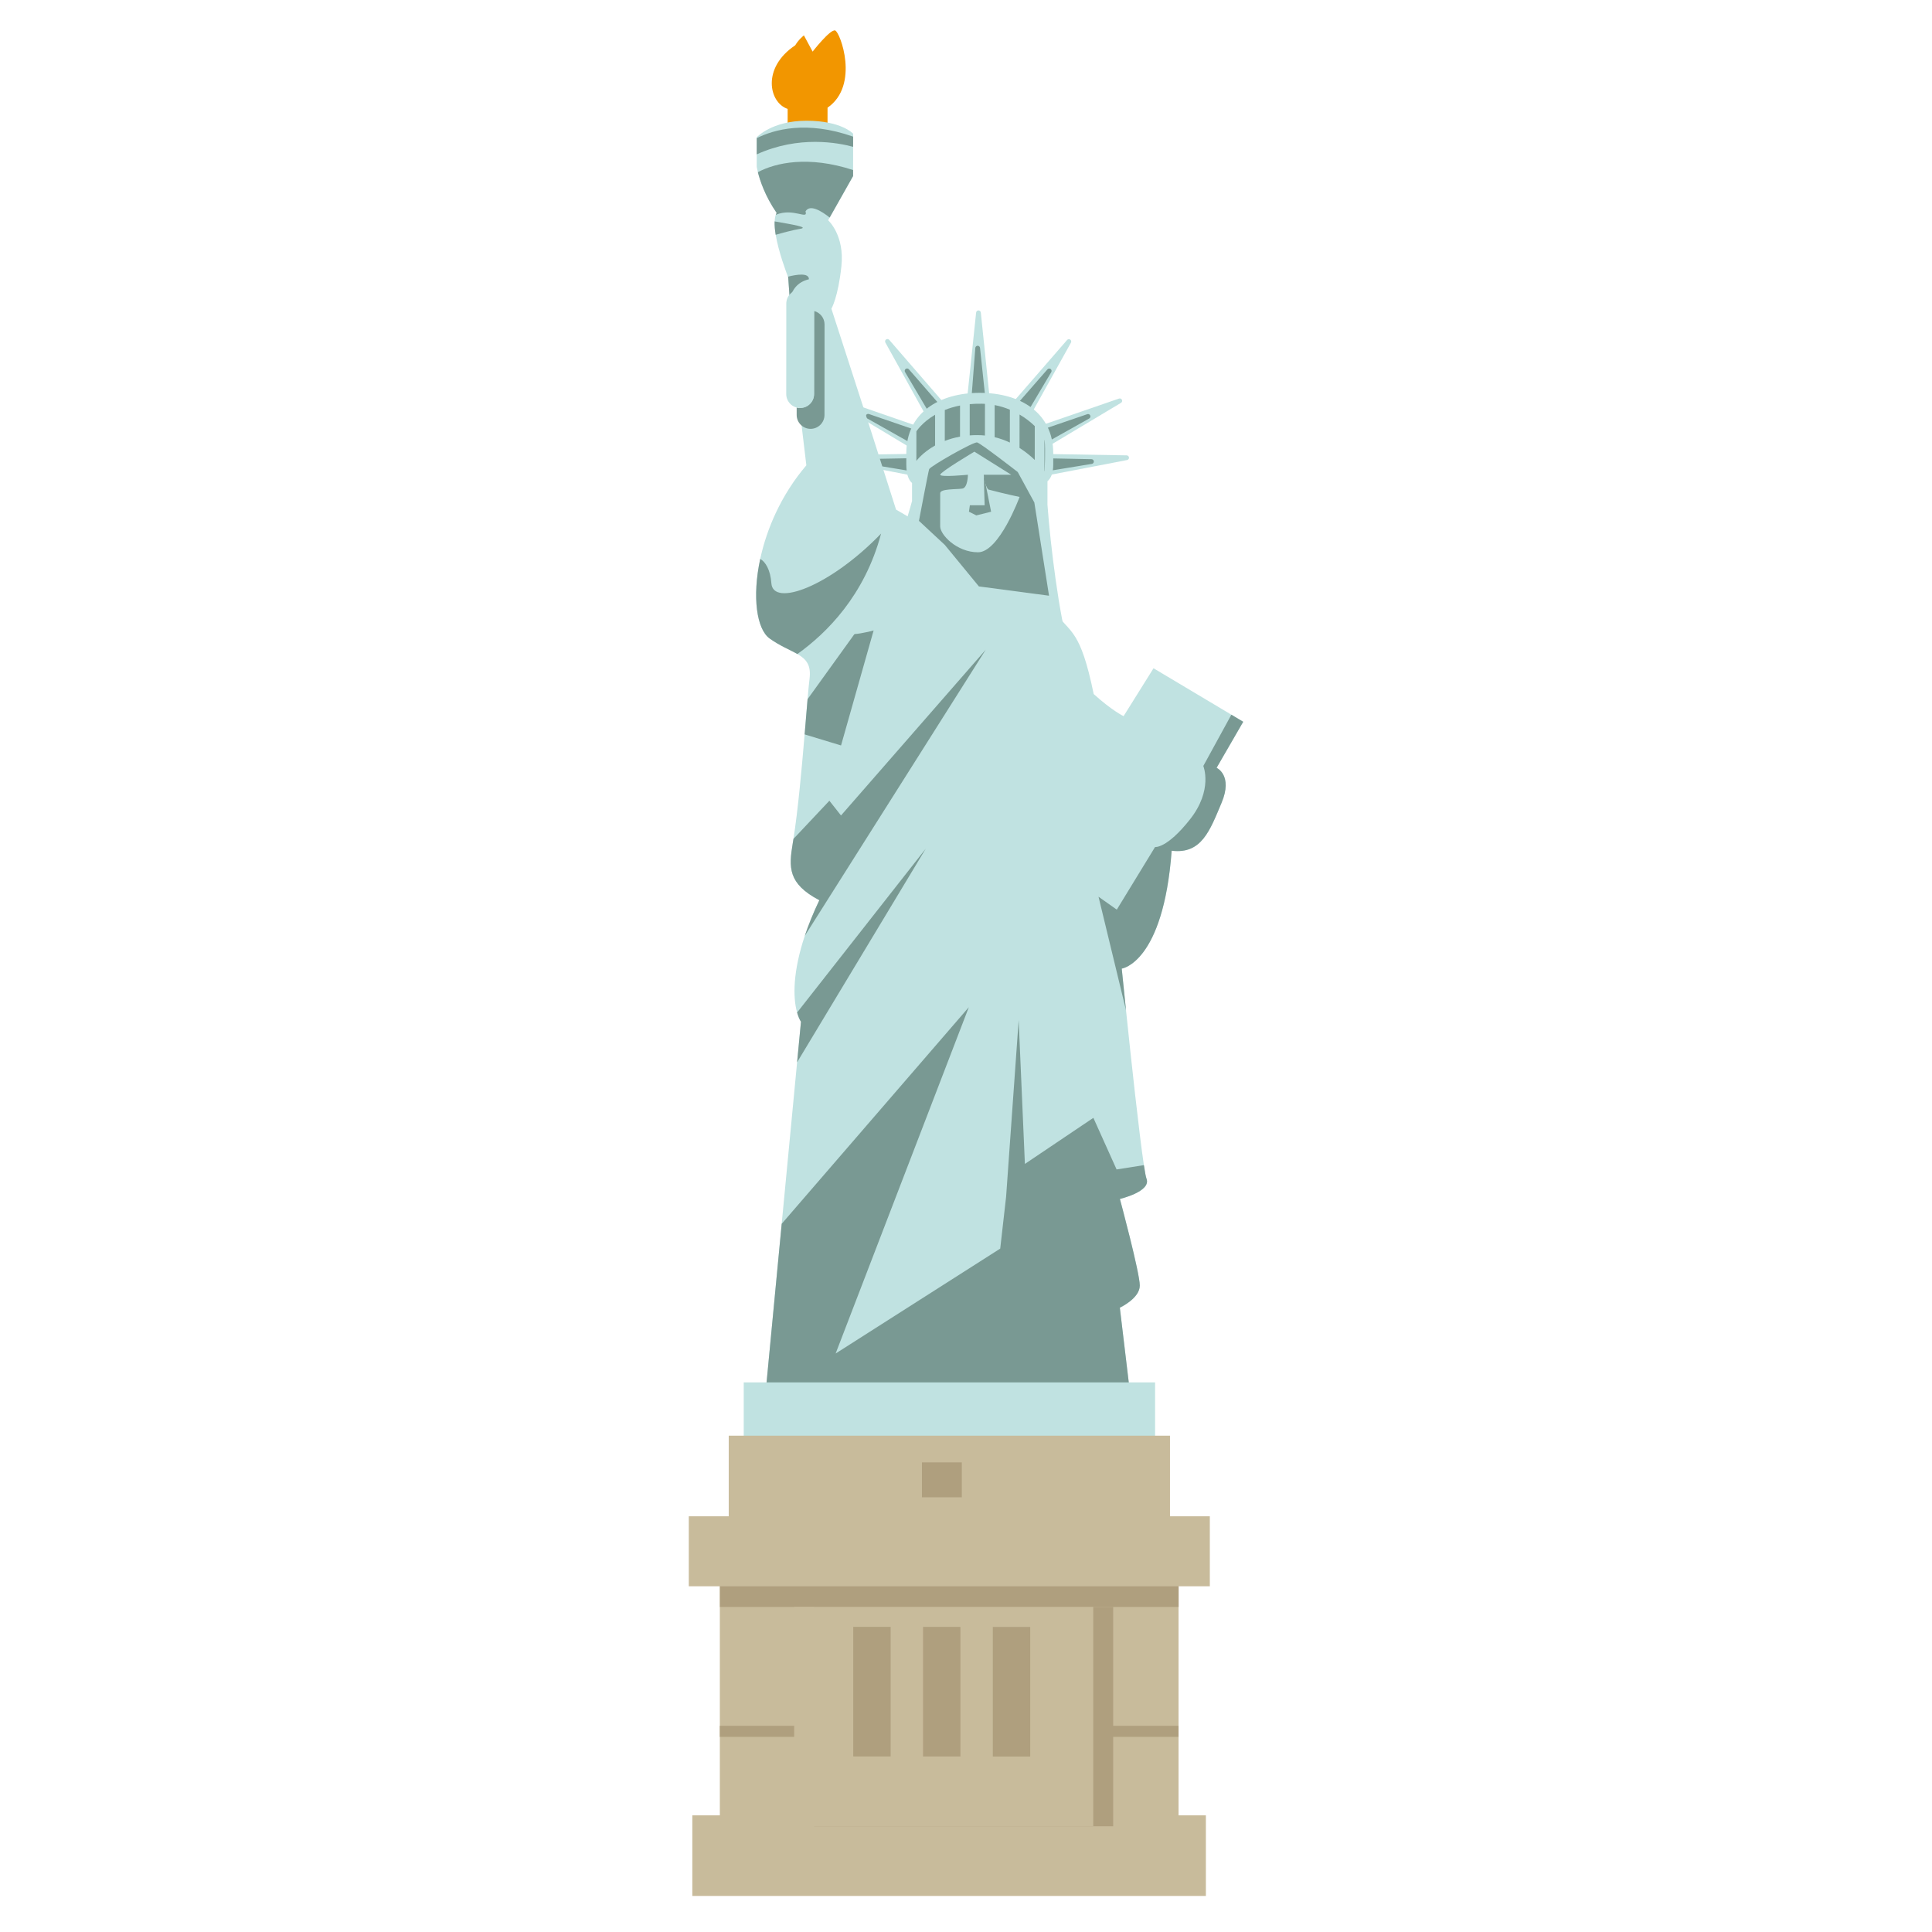 <?xml version="1.0" encoding="UTF-8"?>
<svg id="_レイヤー_2" data-name=" レイヤー 2" xmlns="http://www.w3.org/2000/svg" viewBox="0 0 300 300">
  <defs>
    <style>
      .cls-1 {
        fill: #799993;
      }

      .cls-1, .cls-2, .cls-3, .cls-4, .cls-5 {
        stroke-width: 0px;
      }

      .cls-2 {
        fill: #c8bb9b;
      }

      .cls-3 {
        fill: #c0e2e1;
      }

      .cls-4 {
        fill: #af9f7e;
      }

      .cls-5 {
        fill: #f29600;
      }
    </style>
  </defs>
  <g>
    <g>
      <g>
        <path class="cls-3" d="M153.654,61.637l-1.352-13.106c-.019-.187-.176-.33-.365-.33-.188,0-.345.142-.365.33l-1.371,13.105,3.453.002Z"/>
        <path class="cls-1" d="M153.005,64.443c.16-.173.237-.406.211-.64l-1.038-9.786c-.02-.188-.181-.331-.37-.328-.19.003-.346.15-.361.339l-.754,9.787c-.017.226.06.449.214.616l.454.493c.155.167.372.263.6.263.227,0,.445-.095.599-.262l.445-.481Z"/>
        <path class="cls-3" d="M146.705,62.734l-8.626-9.961c-.123-.142-.333-.168-.488-.061-.154.108-.202.314-.111.479l6.393,11.522,2.831-1.979Z"/>
        <path class="cls-1" d="M147.782,65.405c.031-.233-.039-.468-.194-.646l-6.463-7.42c-.125-.142-.338-.167-.491-.056-.154.112-.198.321-.102.485l4.996,8.449c.116.195.307.333.528.382l.655.143c.222.049.455.002.641-.129.187-.13.31-.332.341-.559l.088-.649Z"/>
        <path class="cls-3" d="M142.455,66.171l-12.451-4.314c-.178-.062-.373.021-.453.191-.08.17-.017.373.143.47l11.298,6.782,1.463-3.129Z"/>
        <path class="cls-1" d="M144.722,67.946c-.089-.218-.267-.387-.49-.463l-9.307-3.194c-.18-.061-.377.023-.454.197s-.01.377.155.47l8.551,4.82c.197.111.432.135.648.066l.639-.203c.217-.069.395-.226.491-.432.096-.207.102-.444.016-.654l-.247-.606Z"/>
        <path class="cls-3" d="M142.265,70.47l-13.176.205c-.188.003-.344.147-.36.334-.017.187.111.357.296.393l12.936,2.508.303-3.44Z"/>
        <path class="cls-1" d="M145.003,71.362c-.158-.174-.383-.271-.619-.266l-9.839.181c-.19.004-.345.152-.359.34-.014.19.119.358.306.389l9.684,1.604c.223.038.453-.021.632-.159l.53-.41c.181-.139.294-.347.314-.574.019-.227-.056-.452-.209-.62l-.442-.485Z"/>
        <path class="cls-3" d="M157.059,62.741l8.64-9.949c.123-.142.334-.168.488-.06.154.108.201.315.109.479l-6.41,11.513-2.828-1.983Z"/>
        <path class="cls-1" d="M155.979,65.411c-.032-.233.039-.468.195-.646l6.474-7.411c.125-.142.338-.167.491-.056.154.112.197.321.101.485l-5.009,8.442c-.116.195-.307.332-.528.381l-.655.142c-.222.048-.455.001-.641-.129-.186-.13-.31-.333-.34-.559l-.087-.649Z"/>
        <path class="cls-3" d="M161.305,66.185l12.457-4.296c.178-.062.374.021.453.192.079.17.017.373-.144.47l-11.308,6.765-1.458-3.131Z"/>
        <path class="cls-1" d="M159.034,67.956c.09-.218.268-.387.491-.462l9.312-3.181c.179-.061.376.024.454.198.077.174.01.377-.155.469l-8.558,4.807c-.198.111-.433.134-.648.065l-.638-.204c-.217-.069-.395-.227-.491-.433-.095-.207-.101-.444-.015-.654l.248-.606Z"/>
        <path class="cls-3" d="M161.774,70.484l13.175.224c.188.003.343.148.36.335.017.187-.112.356-.297.392l-12.94,2.49-.298-3.441Z"/>
        <path class="cls-1" d="M159.035,71.372c.159-.174.384-.27.619-.265l9.839.195c.19.004.346.152.359.341.013.19-.119.357-.307.388l-9.686,1.59c-.224.037-.453-.021-.632-.16l-.53-.411c-.18-.139-.293-.348-.313-.574-.02-.227.056-.451.21-.62l.442-.485Z"/>
      </g>
      <path class="cls-5" d="M122.304,20.007l.002-3.096c-2.902-.97-4.059-6.389,1.169-9.868.581-.968,1.356-1.548,1.356-1.548l1.353,2.517s2.712-3.482,3.486-3.287c.774.194,3.864,8.518-1.17,11.997l-.003,3.677-6.193-.391Z"/>
      <path class="cls-3" d="M189.684,124.665c-1.81,4.29-3.102,8.009-7.747,7.434-1.302,17.452-7.755,18.306-7.755,18.306,0,0,.268,2.668.666,6.481v.004c.774,7.423,2.039,19.183,2.775,24.034.167,1.098.306,1.841.406,2.102.773,2.003-4.131,3.145-4.131,3.145,0,0,3.089,11.446,3.087,13.45-.001,2.003-3.099,3.431-3.099,3.431l1.539,12.876-56.512-.041,2.468-25.857,2.393-25.082h0s.599-6.283.599-6.283c-.233-.389-.438-.871-.6-1.442-.692-2.432-.619-6.48,1.193-11.909.571-1.709,1.313-3.555,2.259-5.533-4.901-2.578-4.756-5.098-4.122-8.872.035-.211.072-.428.105-.649.708-4.493,1.29-10.944,1.734-16.224.175-2.066.327-3.951.457-5.47h0c.12-1.401.221-2.488.303-3.121.284-2.189-.514-3.097-1.885-3.891-1.136-.659-2.667-1.24-4.303-2.407-2.013-1.438-2.741-6.434-1.467-12.358,1.01-4.699,3.279-9.981,7.163-14.534,0,0-1.282-10.875-1.539-12.591-.178-1.197-.729-8.776-1.046-13.268-.138-1.958-.232-3.329-.232-3.329,0,0-.015-.036-.042-.106-.238-.614-1.447-3.796-1.901-6.505-.126-.751-.192-1.465-.164-2.079.017-.385.072-.73.173-1.019.039-.11.084-.212.136-.305-1.806-2.607-2.599-5.073-2.911-6.317-.134-.531-.18-.839-.18-.839l.003-4.578s2.324-2.574,7.743-2.57c5.419.004,7.224,2.009,7.224,2.009l-.005,6.58-3.635,6.439-.24.425s2.579,2.292,2.059,7.155c-.519,4.863-1.553,6.579-1.553,6.579l6.218,19.198,3.823,11.998s22.441,12.891,24.761,16.042c2.32,3.149,3.869,2.578,5.926,12.594,2.837,2.576,4.643,3.436,4.643,3.436l4.65-7.437,12.088,7.211,1.84,1.097-4.134,7.15s2.578,1.146.769,5.438Z"/>
      <path class="cls-1" d="M124.966,145.318c.572-1.709,1.313-3.555,2.26-5.532-4.901-2.578-4.756-5.099-4.123-8.873.035-.211.072-.428.106-.649l5.577-5.927,1.805,2.29,22.469-25.735-28.093,44.426Z"/>
      <path class="cls-1" d="M123.774,164.95l.599-6.282c-.233-.389-.438-.872-.6-1.441l19.973-25.441-19.972,33.164Z"/>
      <path class="cls-1" d="M137.324,92.009l-6.727,23.744-5.655-1.716c.175-2.064.326-3.949.457-5.468v-.002s11.924-16.558,11.924-16.558Z"/>
      <path class="cls-1" d="M136.814,82.853c-2.547,9.608-8.465,15.471-12.997,18.705-1.136-.659-2.668-1.239-4.304-2.408-2.013-1.438-2.741-6.433-1.467-12.357.803.421,1.589,1.697,1.731,3.774.255,3.72,9.032.578,17.037-7.713Z"/>
      <path class="cls-1" d="M173.899,186.172s3.088,11.447,3.087,13.45-3.099,3.431-3.099,3.431l1.539,12.877-56.512-.041,2.467-25.857,29.057-33.635-20.682,53.777,25.558-16.291.914-8.061,1.95-27.417.966,22.33,8.857-5.961,1.777-1.196,1.391,3.092,2.215,4.922,4.238-.668c.167,1.098.306,1.842.406,2.102.774,2.004-4.13,3.146-4.13,3.146Z"/>
      <path class="cls-1" d="M189.684,124.665c-1.81,4.291-3.102,8.01-7.747,7.434-1.302,17.453-7.754,18.307-7.754,18.307,0,0,.267,2.669.666,6.481l-4.271-17.643,2.837,2.005,5.942-9.725s1.806.288,5.423-4.288c3.616-4.576,2.07-8.296,2.07-8.296l4.357-7.961,1.84,1.098-4.134,7.15s2.579,1.148.77,5.438Z"/>
      <path class="cls-1" d="M132.472,21.216v1.585c-2.323-.638-8.438-1.806-14.968,1.169l.002-2.518c2.653-1.324,7.727-2.785,14.966-.236Z"/>
      <path class="cls-1" d="M124.266,35.528c-1.189.196-2.956.682-3.817.93-.126-.751-.192-1.465-.164-2.079,2.688.47,5.398.913,3.982,1.15Z"/>
      <path class="cls-1" d="M125.61,43.362c-1.869.465-2.571,1.649-2.985,3.036-.138-1.958-.232-3.329-.232-3.329,0,0-.015-.036-.042-.106,1.355-.346,3.26-.645,3.26.399Z"/>
      <path class="cls-1" d="M132.468,26.403v.937s-3.636,6.439-3.636,6.439c-1.279-1.015-3.085-2.122-3.754-.952.465,1.4-1.885-.624-4.62.532.039-.11.084-.212.136-.305-1.806-2.607-2.599-5.073-2.911-6.317,2.77-1.48,7.842-2.6,14.786-.335Z"/>
      <path class="cls-1" d="M126.418,48.295l-.009,12.894c0,1.193-.969,2.16-2.163,2.159-.186,0-.367-.027-.54-.071v1.151c-.002,1.194.965,2.162,2.158,2.163,1.193,0,2.161-.966,2.162-2.16l.01-14.045c0-1.006-.688-1.849-1.619-2.091Z"/>
      <path class="cls-3" d="M126.408,61.189c0,1.193-.969,2.16-2.163,2.159h0c-1.193,0-2.159-.969-2.159-2.162l.01-14.045c0-1.194.969-2.161,2.162-2.16h0c1.194,0,2.161.969,2.16,2.163l-.01,14.045Z"/>
      <path class="cls-3" d="M165.989,100.771c-1.514-5.16-2.864-15.908-3.341-22.397l.003-3.644c.56-.48.895-1.311.896-2.597v-1.736c.006-6.3-5.1-9.393-11.401-9.397s-11.411,3.08-11.415,9.381v1.736c-.002,1.468.323,2.389.891,2.888l-.002,2.795c-1.562,5.797-5.24,16.101-9.188,19.503-4.126,3.557,12.09-1.965,19.497-4.594,6.317,5.37,15.359,12.49,14.06,8.061Z"/>
      <path class="cls-1" d="M160.611,78.026l-2.577-4.731s-5.729-4.447-6.302-4.591c-.573-.144-7.312,3.721-7.455,4.151-.143.43-1.582,8.024-1.582,8.024l4.01,3.73,5.298,6.452,10.89,1.441-2.282-14.476ZM151.863,85.758c-3.296-.002-5.874-2.727-5.873-4.017,0-1.29.003-4.442.004-5.159,0-.716,2.58-.571,3.44-.714.86-.143.862-2.149.862-2.149,0,0-4.3.427-4.299-.003s5.306-3.58,5.306-3.58l5.73,3.588-4.277-.003s.142,1.719.715,2.293c2.746.724,4.849,1.15,4.849,1.15,0,0-3.159,8.597-6.455,8.595Z"/>
      <polygon class="cls-1" points="150.601 78.454 152.894 78.455 152.755 73.721 153.897 79.459 151.603 80.031 150.457 79.457 150.601 78.454"/>
      <g>
        <path class="cls-1" d="M146.706,68.465c.699-.272,1.486-.504,2.365-.665l.003-4.829c-.884.173-1.672.412-2.365.692l-.003,4.802Z"/>
        <path class="cls-1" d="M160.679,66.166c-.621-.609-1.416-1.24-2.363-1.796l-.004,5.182c.956.611,1.748,1.276,2.363,1.869l.004-5.255Z"/>
        <path class="cls-1" d="M154.445,67.883c.851.205,1.641.496,2.364.837l.004-5.104c-.728-.304-1.519-.553-2.364-.715l-.004,4.982Z"/>
        <path class="cls-1" d="M145.204,64.398c-2.053,1.197-2.907,2.586-2.907,2.586l-.003,4.586s.917-1.281,2.906-2.395l.003-4.776Z"/>
        <path class="cls-1" d="M162.216,68.431c-.006-.05-.017-.105-.034-.163l-.003,4.844c.023.031.034.048.034.048,0,0,.146-3.439.003-4.729Z"/>
        <path class="cls-1" d="M152.943,62.711c-.154-.009-.309-.017-.467-.02-.67-.013-1.301.012-1.897.067l-.003,4.849c.379-.029.772-.044,1.18-.043.405,0,.8.022,1.184.061l.004-4.914Z"/>
      </g>
    </g>
    <g>
      <rect class="cls-2" x="111.777" y="244.67" width="71.228" height="41.829"/>
      <rect class="cls-4" x="111.79" y="245.592" width="71.228" height="3.933"/>
      <rect class="cls-4" x="111.774" y="267.983" width="71.228" height="1.72"/>
      <rect class="cls-3" x="115.487" y="214.658" width="63.873" height="10.21"/>
      <rect class="cls-2" x="113.157" y="222.933" width="68.518" height="12.845"/>
      <rect class="cls-2" x="106.955" y="235.449" width="80.906" height="10.868"/>
      <rect class="cls-2" x="107.502" y="281.887" width="79.745" height="12.515"/>
    </g>
  </g>
  <rect class="cls-4" x="143.159" y="227.081" width="6.192" height="5.418"/>
  <rect class="cls-4" x="126.414" y="249.53" width="46.439" height="34.055"/>
  <rect class="cls-2" x="123.318" y="249.528" width="46.44" height="34.055"/>
  <rect class="cls-4" x="132.493" y="252.615" width="5.805" height="20.123"/>
  <rect class="cls-4" x="143.329" y="252.623" width="5.804" height="20.123"/>
  <rect class="cls-4" x="154.165" y="252.631" width="5.805" height="20.123"/>
</svg>